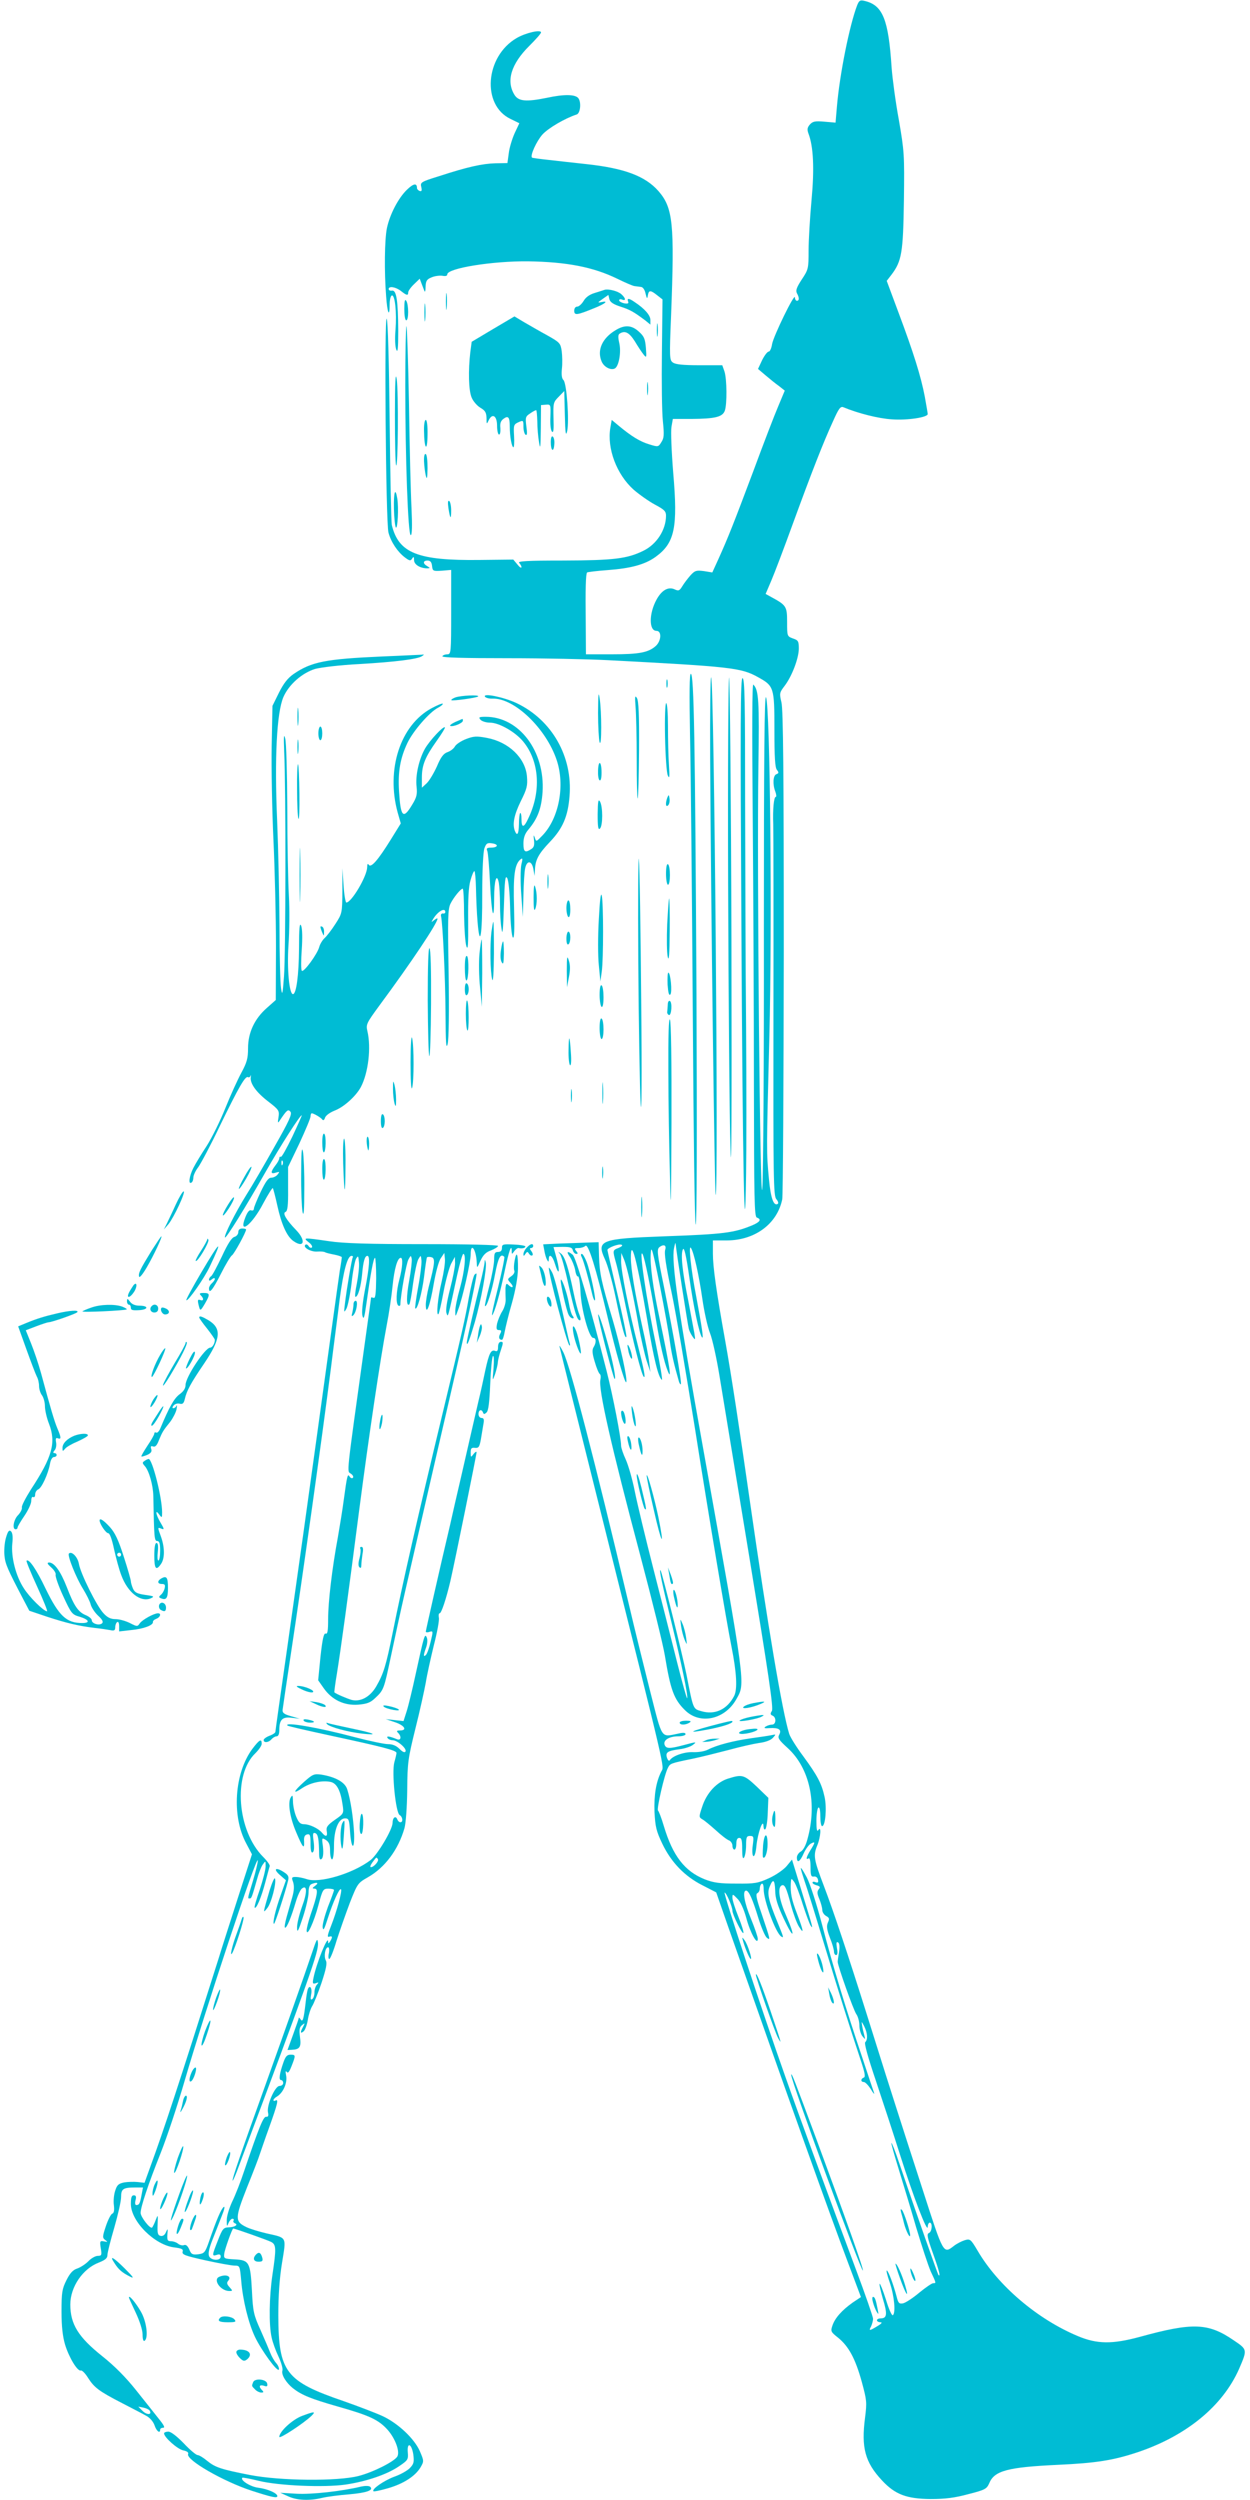 <?xml version="1.0" standalone="no"?>
<!DOCTYPE svg PUBLIC "-//W3C//DTD SVG 20010904//EN"
 "http://www.w3.org/TR/2001/REC-SVG-20010904/DTD/svg10.dtd">
<svg version="1.0" xmlns="http://www.w3.org/2000/svg"
 width="640pt" height="1280pt" viewBox="0 0 640 1280"
 preserveAspectRatio="xMidYMid meet">
<g transform="translate(0,1280) scale(0.1,-0.1)"
fill="#00bcd4" stroke="none">
<path d="M4389 12774 c-39 -101 -90 -354 -104 -520 l-7 -82 -57 5 c-47 4 -59
2 -74 -14 -14 -16 -15 -26 -8 -46 26 -67 31 -181 16 -342 -8 -88 -15 -203 -15
-257 0 -93 -1 -98 -35 -149 -26 -40 -32 -56 -25 -70 13 -23 13 -39 0 -39 -5 0
-10 8 -10 17 0 28 -110 -198 -117 -239 -3 -21 -11 -38 -17 -38 -7 0 -22 -20
-34 -44 l-21 -45 39 -33 c21 -18 52 -43 69 -55 l29 -23 -33 -79 c-19 -44 -77
-195 -129 -336 -101 -269 -128 -337 -178 -448 l-31 -68 -43 7 c-39 5 -46 3
-69 -22 -14 -16 -33 -41 -42 -56 -14 -23 -19 -25 -40 -15 -32 14 -65 -5 -91
-52 -40 -72 -40 -161 -1 -161 28 0 25 -51 -3 -77 -38 -34 -85 -43 -224 -43
l-134 0 -1 163 c-2 171 0 249 7 256 2 2 49 8 104 12 122 9 193 29 247 68 98
71 114 150 90 429 -9 112 -13 214 -9 237 l7 40 95 0 c122 1 159 10 171 42 12
33 11 163 -2 202 l-11 31 -117 0 c-83 0 -123 4 -136 14 -17 12 -18 25 -9 242
18 470 10 550 -65 636 -68 77 -175 117 -371 138 -58 6 -143 16 -189 21 -46 5
-85 10 -87 12 -11 10 23 84 53 118 30 33 115 83 176 103 18 6 24 60 9 82 -14
21 -71 23 -163 3 -104 -21 -143 -18 -164 14 -45 71 -19 159 76 253 32 32 59
62 59 68 0 16 -79 -2 -125 -29 -161 -94 -180 -343 -31 -414 l45 -22 -24 -51
c-13 -29 -27 -75 -30 -102 l-7 -51 -61 -1 c-68 -2 -142 -18 -289 -66 -94 -29
-97 -32 -91 -56 4 -18 2 -23 -8 -20 -8 3 -14 10 -14 15 0 27 -18 24 -51 -8
-44 -42 -88 -126 -103 -197 -12 -59 -14 -222 -4 -349 6 -87 18 -113 18 -41 0
22 5 43 11 45 16 6 26 -87 19 -176 -4 -45 -2 -86 4 -101 7 -19 10 4 10 95 -1
157 -9 211 -32 207 -9 -2 -17 2 -17 8 0 17 36 11 63 -10 29 -23 37 -25 37 -7
0 7 13 26 30 42 l29 28 9 -24 c5 -13 12 -31 15 -39 3 -8 6 1 6 21 1 31 6 39
31 49 16 7 41 10 55 8 16 -3 25 -1 25 7 0 32 233 69 414 67 197 -3 333 -29
456 -89 41 -20 82 -38 90 -38 8 -1 22 -3 31 -4 10 0 20 -14 24 -33 7 -29 9
-30 12 -10 5 27 13 28 48 0 l27 -21 -3 -271 c-2 -149 0 -308 5 -353 7 -70 6
-86 -8 -107 -15 -25 -17 -25 -62 -11 -47 14 -91 41 -156 95 l-36 30 -7 -40
c-18 -106 32 -239 119 -317 30 -26 80 -61 110 -77 47 -25 56 -34 56 -56 0 -73
-48 -147 -116 -180 -83 -41 -153 -49 -408 -50 -187 0 -237 -3 -228 -12 7 -7
12 -17 12 -22 -1 -6 -10 0 -21 14 l-21 25 -171 -2 c-319 -4 -416 35 -451 179
-3 15 -8 255 -11 533 -3 296 -9 514 -15 523 -13 24 -5 -1043 9 -1095 13 -49
47 -99 84 -127 24 -18 29 -19 37 -6 8 12 10 10 10 -8 0 -23 32 -42 68 -42 16
1 15 1 0 11 -24 13 -23 29 1 29 14 0 21 -8 23 -27 3 -27 5 -28 51 -25 l47 4 0
-216 c0 -207 -1 -216 -19 -216 -11 0 -23 -4 -26 -10 -4 -7 109 -10 332 -10
186 0 417 -5 513 -10 632 -33 684 -39 769 -86 84 -46 86 -52 86 -270 0 -140 3
-195 13 -206 10 -13 10 -17 -3 -22 -17 -6 -20 -52 -5 -90 5 -14 6 -26 2 -26
-10 0 -16 -65 -13 -140 1 -36 2 -478 1 -983 -1 -839 0 -920 15 -937 9 -10 12
-21 7 -24 -21 -13 -36 30 -45 127 -13 142 -13 131 2 722 15 591 4 1697 -17
1745 -8 18 -11 -299 -11 -1190 1 -668 -3 -1264 -8 -1325 -11 -142 -28 1657
-20 2158 5 340 2 394 -26 422 -6 7 -7 -225 -3 -680 3 -379 6 -994 6 -1367 1
-586 2 -677 15 -682 25 -9 17 -22 -22 -39 -94 -39 -144 -46 -453 -57 -325 -12
-347 -20 -303 -117 14 -29 38 -115 54 -191 33 -159 50 -222 56 -206 2 6 -19
107 -47 224 -27 117 -50 216 -50 220 0 11 57 33 72 27 8 -3 2 -9 -14 -16 -32
-12 -32 -12 -14 -77 8 -27 31 -130 51 -229 34 -163 79 -343 91 -354 10 -10 2
34 -30 160 -47 183 -86 380 -86 431 l1 43 13 -31 c16 -36 46 -172 76 -342 12
-67 31 -148 41 -180 l19 -57 -6 50 c-3 28 -19 111 -36 185 -37 170 -58 292
-58 350 0 110 32 -14 85 -325 33 -196 56 -288 74 -300 4 -2 -9 78 -30 178 -52
247 -89 503 -69 466 11 -19 42 -174 69 -339 21 -125 41 -213 60 -260 22 -55
10 24 -42 270 -34 158 -50 276 -45 335 2 42 10 15 46 -165 23 -118 47 -249 52
-290 9 -64 20 -112 46 -203 3 -10 8 -17 10 -14 6 6 -37 251 -86 496 -37 181
-38 195 -22 207 21 15 35 8 28 -14 -6 -19 3 -80 33 -222 22 -105 72 -398 121
-705 67 -427 161 -986 185 -1105 27 -135 31 -219 14 -253 -36 -70 -99 -99
-169 -78 -42 12 -40 8 -75 186 -20 100 -126 528 -133 535 -9 9 8 -71 58 -275
49 -202 85 -374 78 -380 -2 -2 -25 80 -51 183 -26 103 -80 318 -121 477 -41
160 -84 340 -96 400 -12 61 -33 133 -46 162 -13 28 -24 60 -24 71 0 40 -41
252 -74 382 -86 338 -158 584 -174 596 -28 22 -34 16 -13 -13 10 -16 22 -45
26 -66 3 -21 10 -35 14 -32 5 3 11 -32 13 -78 4 -92 44 -237 65 -237 16 0 17
-24 2 -48 -8 -13 -7 -32 6 -74 9 -32 21 -60 26 -63 5 -4 6 -16 3 -29 -11 -47
54 -335 206 -907 59 -223 115 -450 124 -505 29 -176 46 -224 103 -280 76 -76
204 -49 263 56 47 84 51 49 -170 1285 -128 712 -163 953 -149 1024 4 20 7 31
8 25 4 -45 63 -423 68 -439 3 -11 12 -29 20 -40 13 -18 14 -17 8 20 -4 22 -18
96 -31 165 -31 152 -40 242 -27 264 6 11 16 -31 32 -142 21 -151 52 -296 66
-310 8 -8 -1 52 -30 208 -28 144 -41 273 -27 250 15 -24 40 -136 58 -260 9
-63 26 -142 39 -175 13 -33 34 -130 48 -215 14 -85 83 -503 153 -929 99 -603
125 -777 116 -791 -9 -14 -8 -19 3 -24 21 -8 19 -46 -2 -46 -10 0 -25 -5 -33
-10 -11 -8 -6 -10 20 -8 48 3 63 -8 50 -33 -10 -17 -3 -27 43 -69 113 -103
152 -285 101 -467 -8 -31 -22 -57 -34 -63 -11 -6 -20 -20 -20 -30 0 -32 16
-23 35 21 10 22 27 45 37 50 23 12 23 7 -2 -33 -22 -36 -26 -53 -10 -43 6 4
10 -13 10 -45 0 -43 3 -50 17 -48 10 2 19 -5 21 -16 3 -14 0 -17 -12 -13 -9 4
-16 3 -16 -2 0 -5 10 -11 22 -14 17 -5 19 -9 10 -20 -9 -11 -9 -22 3 -50 8
-20 15 -45 15 -56 0 -11 9 -25 20 -31 16 -9 18 -14 9 -33 -8 -18 -6 -36 10
-78 12 -29 21 -62 21 -71 0 -10 5 -18 11 -18 7 0 9 12 4 36 -4 26 -3 34 6 29
7 -5 9 -21 5 -49 -4 -22 -7 -45 -7 -51 1 -22 80 -245 95 -267 9 -12 16 -39 16
-58 0 -20 7 -45 16 -56 15 -18 15 -18 9 6 -4 14 -9 36 -11 50 -4 23 -3 22 11
-5 17 -35 19 -67 5 -81 -6 -6 14 -78 55 -199 35 -105 91 -275 124 -380 67
-211 140 -402 141 -367 0 12 5 22 10 22 16 0 12 -47 -4 -53 -12 -5 -8 -24 20
-102 32 -89 41 -125 29 -113 -4 4 -107 297 -202 576 -19 57 -37 102 -39 100
-2 -2 15 -62 37 -133 22 -72 63 -206 90 -300 28 -93 61 -194 74 -224 29 -62
29 -61 13 -61 -7 0 -39 -22 -72 -49 -32 -27 -69 -51 -82 -54 -21 -4 -25 1 -34
37 -15 57 -40 125 -49 131 -5 2 2 -26 15 -63 23 -68 31 -156 15 -166 -5 -3
-21 33 -35 80 -15 47 -30 84 -32 81 -3 -3 5 -37 16 -76 24 -78 22 -101 -10
-101 -11 0 -20 -4 -20 -10 0 -5 8 -10 18 -10 11 0 6 -7 -16 -20 -41 -25 -45
-25 -32 -1 5 11 10 28 10 39 0 10 -39 122 -86 248 -139 373 -287 775 -364 994
-118 333 -318 940 -310 940 9 0 40 -73 40 -93 0 -19 50 -121 56 -114 3 3 -8
40 -25 82 -17 42 -31 86 -31 98 0 21 1 21 25 -4 16 -15 33 -53 46 -99 20 -76
58 -144 59 -107 0 10 -16 56 -35 103 -34 82 -45 144 -25 144 14 0 33 -43 63
-141 15 -48 34 -93 43 -100 20 -16 19 -13 -29 130 -24 69 -29 95 -19 98 6 3
12 13 12 23 0 10 4 22 10 25 6 4 10 -8 10 -28 0 -57 62 -225 90 -242 14 -9 13
-6 -20 75 -45 110 -54 147 -39 181 17 43 26 35 28 -21 0 -37 12 -76 43 -142
52 -111 63 -101 14 12 -36 81 -46 143 -25 156 16 9 25 -9 49 -101 12 -44 30
-93 41 -110 27 -43 23 -21 -10 66 -28 73 -35 106 -32 159 2 24 2 25 17 5 8
-11 28 -62 44 -115 17 -52 35 -102 41 -110 14 -20 11 -10 -48 182 l-48 157
-27 -33 c-15 -18 -55 -46 -90 -62 -57 -26 -73 -29 -168 -28 -84 0 -116 4 -162
22 -102 41 -163 119 -209 272 -12 41 -26 77 -30 80 -8 6 33 187 51 219 11 22
13 23 125 46 44 9 127 30 185 45 58 16 129 32 157 36 32 4 59 14 70 26 17 19
17 19 -7 14 -14 -3 -61 -10 -105 -16 -91 -13 -176 -35 -220 -58 -18 -9 -49
-14 -77 -13 -44 2 -105 -19 -119 -42 -4 -5 -10 1 -14 13 -9 28 3 36 65 44 25
3 55 13 66 21 24 18 21 18 -46 0 -71 -19 -89 -19 -97 1 -9 24 23 44 69 44 21
0 38 5 38 11 0 8 -12 9 -37 3 -91 -18 -80 -35 -144 216 -31 124 -81 324 -109
445 -176 743 -299 1215 -335 1290 -14 28 -23 41 -20 30 2 -11 103 -416 224
-900 328 -1314 312 -1245 297 -1275 -27 -53 -38 -120 -35 -207 4 -76 9 -98 40
-163 46 -96 115 -167 206 -213 l70 -36 62 -178 c311 -887 515 -1458 614 -1721
l65 -173 -42 -28 c-55 -39 -91 -79 -104 -118 -10 -29 -8 -33 29 -62 54 -44 88
-106 121 -225 26 -96 27 -105 17 -185 -20 -153 0 -228 87 -321 67 -72 126 -94
249 -95 75 0 123 6 193 25 87 22 94 27 107 56 26 64 95 82 350 94 197 9 285
23 411 65 249 84 434 236 518 426 43 100 43 99 -28 147 -130 89 -209 92 -481
17 -141 -38 -218 -37 -316 4 -208 87 -409 258 -514 438 -35 59 -38 61 -66 53
-16 -5 -41 -18 -55 -29 -54 -42 -53 -44 -158 282 -54 166 -115 356 -136 422
-39 122 -57 178 -150 475 -99 315 -173 536 -221 662 -53 139 -56 158 -34 211
17 42 21 102 5 77 -7 -11 -10 3 -10 47 0 34 5 65 10 68 6 4 10 -13 10 -44 0
-28 4 -51 9 -51 17 0 25 93 13 149 -15 69 -36 109 -110 210 -33 44 -65 95 -71
113 -35 110 -111 561 -201 1188 -55 384 -95 646 -126 820 -47 261 -64 384 -64
452 l0 67 73 0 c143 1 256 85 282 210 4 19 7 588 8 1265 0 919 -3 1243 -12
1280 -11 46 -10 50 16 84 38 50 72 140 73 190 0 39 -3 44 -30 53 -30 11 -30
12 -30 84 0 80 -4 86 -79 127 l-31 17 29 68 c16 37 66 169 111 293 96 263 155
414 205 523 29 65 38 78 53 72 74 -31 180 -58 248 -62 79 -6 184 10 184 27 0
4 -7 44 -15 89 -20 105 -58 226 -134 429 l-61 164 24 31 c53 70 60 113 64 379
3 237 2 252 -26 415 -17 92 -33 213 -37 268 -16 245 -45 318 -137 340 -24 6
-29 3 -39 -21z"/>
<path d="M2283 11255 c0 -38 2 -53 4 -32 2 20 2 52 0 70 -2 17 -4 1 -4 -38z"/>
<path d="M3095 11316 c-5 -2 -28 -9 -50 -16 -27 -8 -46 -22 -57 -41 -10 -16
-24 -29 -33 -29 -9 0 -15 -9 -15 -21 0 -25 14 -23 102 13 58 23 77 40 36 31
-20 -4 -18 -2 7 16 l30 21 5 -22 c4 -15 20 -26 57 -38 50 -16 68 -27 126 -70
l27 -22 0 24 c0 24 -30 58 -80 91 -30 21 -41 22 -34 3 4 -10 -2 -12 -20 -9
-14 3 -26 10 -26 15 0 6 7 8 15 4 21 -8 19 7 -3 27 -18 17 -68 29 -87 23z"/>
<path d="M2070 11218 c0 -32 4 -58 10 -58 13 0 13 80 0 100 -7 11 -10 -2 -10
-42z"/>
<path d="M2173 11200 c0 -41 2 -58 4 -37 2 20 2 54 0 75 -2 20 -4 3 -4 -38z"/>
<path d="M2524 11115 l-109 -65 -7 -53 c-11 -94 -9 -196 7 -233 8 -19 28 -42
45 -52 24 -14 30 -24 31 -52 0 -33 1 -34 11 -12 19 39 43 23 43 -28 0 -25 5
-45 10 -45 6 0 8 15 7 33 -3 24 2 37 15 47 25 19 33 10 33 -39 0 -51 10 -106
19 -106 3 0 5 26 3 58 -3 54 -2 59 22 70 25 11 26 11 26 -23 0 -18 5 -37 11
-41 8 -5 9 8 4 43 -6 46 -4 51 19 66 14 10 28 17 31 17 3 0 5 -26 6 -57 0 -32
4 -80 9 -108 6 -40 8 -27 9 70 l1 121 25 2 c25 2 25 1 23 -63 -2 -37 2 -69 8
-75 8 -8 10 10 8 69 -2 78 -1 82 27 110 l28 29 3 -122 c2 -95 5 -113 12 -83
11 51 -2 244 -19 261 -9 8 -11 28 -8 59 3 25 2 65 -1 89 -6 41 -10 45 -74 81
-37 20 -90 51 -118 67 l-50 30 -110 -65z"/>
<path d="M3363 11110 c0 -30 2 -43 4 -27 2 15 2 39 0 55 -2 15 -4 2 -4 -28z"/>
<path d="M2075 10827 c0 -374 14 -767 28 -767 7 0 8 49 4 138 -4 75 -10 316
-13 535 -4 218 -10 397 -13 397 -3 0 -6 -136 -6 -303z"/>
<path d="M3151 11109 c-68 -41 -95 -102 -71 -159 12 -30 49 -48 69 -36 20 13
32 83 22 128 -7 31 -7 45 2 50 27 17 48 6 77 -39 16 -27 36 -57 45 -68 15 -19
16 -17 12 34 -4 46 -9 59 -36 83 -37 34 -73 36 -120 7z"/>
<path d="M2022 10675 c0 -132 2 -248 6 -257 10 -25 13 378 3 442 -6 39 -9 -14
-9 -185z"/>
<path d="M3313 10810 c0 -30 2 -43 4 -27 2 15 2 39 0 55 -2 15 -4 2 -4 -28z"/>
<path d="M2171 10593 c1 -93 17 -111 18 -20 1 45 -3 77 -9 77 -6 0 -10 -25 -9
-57z"/>
<path d="M2820 10536 c0 -45 15 -55 18 -11 2 18 -2 36 -8 40 -6 4 -10 -7 -10
-29z"/>
<path d="M2171 10438 c1 -24 5 -56 9 -73 6 -23 8 -15 9 37 0 37 -3 70 -9 73
-6 4 -10 -10 -9 -37z"/>
<path d="M2017 10194 c1 -48 6 -90 10 -95 9 -9 15 102 7 149 -10 61 -19 32
-17 -54z"/>
<path d="M2296 10198 c9 -57 14 -61 14 -10 0 22 -5 44 -10 47 -7 4 -8 -8 -4
-37z"/>
<path d="M1960 9439 c-293 -13 -365 -27 -457 -90 -30 -21 -51 -48 -75 -96
l-33 -67 -4 -205 c-2 -113 2 -330 9 -481 7 -151 13 -398 13 -548 l-1 -272 -45
-40 c-64 -56 -97 -127 -97 -207 0 -52 -6 -73 -34 -125 -19 -35 -56 -116 -82
-181 -26 -65 -69 -152 -95 -193 -27 -41 -58 -92 -69 -114 -21 -41 -27 -86 -10
-75 6 3 10 15 10 26 0 11 11 35 25 53 13 18 64 113 111 212 97 199 130 257
144 249 4 -3 10 0 13 7 2 7 3 4 1 -7 -5 -32 28 -78 91 -126 53 -41 56 -46 51
-79 -5 -30 -4 -33 7 -16 35 52 42 59 54 44 10 -11 -7 -48 -81 -178 -51 -91
-116 -203 -146 -250 -56 -90 -115 -208 -108 -216 6 -5 102 149 208 336 78 137
176 290 185 290 2 0 -20 -49 -48 -109 -29 -60 -55 -107 -59 -104 -5 2 -8 -1
-8 -7 0 -7 -9 -23 -20 -37 -26 -34 -25 -46 2 -37 20 6 21 5 9 -10 -7 -9 -22
-16 -33 -16 -14 0 -28 -20 -53 -72 -19 -40 -35 -79 -35 -86 0 -8 -6 -12 -14
-9 -9 4 -19 -8 -30 -36 -37 -94 35 -38 92 72 24 45 46 80 49 78 2 -3 13 -44
23 -90 21 -96 49 -158 82 -181 55 -39 66 2 15 55 -52 54 -72 88 -55 94 10 4
14 31 13 118 l0 112 58 121 c31 67 57 129 57 138 0 9 3 16 6 16 10 0 49 -23
55 -33 4 -5 10 -1 13 10 4 12 25 27 50 37 47 18 109 74 134 121 38 73 53 202
33 286 -8 34 -4 41 61 130 165 223 298 423 298 445 0 4 -8 0 -17 -7 -15 -12
-16 -12 -8 1 23 42 65 67 65 40 0 -5 -6 -9 -12 -7 -7 1 -12 -5 -10 -13 9 -40
22 -318 23 -495 1 -155 3 -191 11 -160 6 25 8 163 5 364 -5 281 -4 328 10 355
16 32 52 76 62 76 4 0 7 -60 7 -132 1 -73 6 -146 12 -163 8 -23 10 7 9 130 -1
111 2 175 12 208 7 26 16 47 20 47 3 0 7 -40 8 -88 1 -48 4 -125 8 -171 12
-145 25 -69 24 144 0 118 5 213 11 231 9 26 15 30 40 26 35 -5 30 -22 -7 -22
-20 0 -24 -4 -18 -17 4 -10 10 -84 14 -165 8 -163 21 -209 21 -77 0 91 13 133
24 79 3 -18 6 -67 6 -110 0 -42 3 -99 8 -126 5 -37 8 -9 12 116 4 136 7 161
17 144 7 -13 13 -74 15 -157 2 -78 8 -141 14 -147 7 -7 9 38 6 153 -5 166 3
222 33 247 11 9 12 4 4 -28 -4 -21 -5 -90 0 -153 l8 -114 3 110 c1 61 5 124 9
140 9 42 34 39 42 -5 l6 -35 2 32 c2 51 18 81 77 143 65 68 92 130 100 233 17
203 -90 391 -271 477 -66 31 -174 53 -162 33 4 -6 22 -11 40 -10 111 3 273
-153 327 -314 44 -130 12 -299 -73 -387 -32 -33 -32 -33 -39 -10 -6 16 -7 13
-4 -13 3 -27 0 -38 -15 -47 -31 -20 -39 -14 -39 29 0 29 7 50 25 71 48 57 67
108 73 193 13 209 -120 385 -291 385 -34 0 -38 -2 -27 -15 7 -8 29 -15 49 -15
46 0 129 -47 170 -97 83 -101 93 -256 25 -395 -22 -48 -34 -48 -34 -1 0 20 -3
33 -7 30 -3 -4 -6 -29 -6 -57 -1 -50 -9 -64 -21 -34 -13 35 -4 81 30 151 32
64 36 80 32 128 -8 94 -93 176 -205 197 -53 10 -68 9 -107 -6 -26 -10 -51 -27
-57 -38 -6 -11 -23 -24 -38 -29 -20 -7 -34 -25 -54 -73 -16 -35 -39 -74 -53
-87 l-24 -22 0 52 c0 64 17 105 76 188 25 35 44 66 42 69 -8 8 -77 -66 -102
-109 -31 -55 -50 -138 -43 -196 4 -38 0 -54 -22 -90 -47 -79 -60 -65 -68 69
-6 98 6 168 43 246 29 61 112 157 156 180 17 9 27 18 25 21 -3 3 -29 -8 -57
-23 -161 -87 -234 -314 -174 -534 l16 -56 -52 -84 c-64 -103 -100 -145 -112
-128 -5 9 -8 4 -8 -12 -1 -47 -81 -182 -107 -181 -4 1 -11 40 -14 88 l-6 88 0
-116 c-1 -114 -1 -116 -36 -170 -19 -30 -44 -62 -55 -72 -11 -10 -23 -30 -27
-44 -9 -37 -82 -136 -90 -123 -4 6 -4 54 0 108 4 59 3 107 -3 122 -8 19 -11
-10 -11 -118 -1 -135 -14 -232 -31 -232 -19 0 -31 128 -23 250 5 69 6 184 2
255 -4 72 -8 274 -8 450 -1 176 -5 336 -11 355 -7 26 -8 9 -5 -70 9 -180 8
-1040 -1 -1150 -7 -93 -9 -100 -15 -60 -4 25 -8 169 -8 320 -1 151 -6 393 -12
538 -14 323 -2 553 32 633 28 64 95 123 162 144 30 8 127 20 227 25 186 11
296 25 320 40 13 9 13 10 0 8 -8 0 -98 -5 -200 -9z m-513 -2601 c-3 -8 -6 -5
-6 6 -1 11 2 17 5 13 3 -3 4 -12 1 -19z"/>
<path d="M3533 9033 c4 -175 10 -810 14 -1410 4 -653 10 -1093 15 -1093 6 0 7
464 4 1178 -7 1310 -13 1642 -29 1642 -7 0 -8 -98 -4 -317z"/>
<path d="M3636 8917 c4 -743 23 -2229 28 -2235 16 -16 -7 2632 -23 2650 -4 4
-6 -182 -5 -415z"/>
<path d="M3728 8272 c2 -587 7 -1195 12 -1352 5 -183 7 195 5 1059 -2 739 -8
1348 -12 1352 -4 4 -7 -472 -5 -1059z"/>
<path d="M3412 9300 c0 -19 2 -27 5 -17 2 9 2 25 0 35 -3 9 -5 1 -5 -18z"/>
<path d="M3796 8054 c6 -1223 17 -1753 24 -1264 2 113 2 453 0 755 -3 303 -4
826 -5 1164 0 500 -2 615 -13 619 -11 3 -12 -216 -6 -1274z"/>
<path d="M3062 9150 c0 -69 4 -136 8 -150 11 -33 11 158 0 225 -6 39 -7 22 -8
-75z"/>
<path d="M2331 9229 c-13 -5 -22 -11 -20 -14 6 -5 129 12 137 19 9 10 -91 5
-117 -5z"/>
<path d="M3254 9181 c3 -35 6 -156 6 -269 0 -113 2 -203 5 -200 3 3 6 115 7
250 1 176 -2 250 -11 264 -10 16 -11 8 -7 -45z"/>
<path d="M1523 9130 c0 -41 2 -58 4 -37 2 20 2 54 0 75 -2 20 -4 3 -4 -38z"/>
<path d="M3405 9028 c2 -97 8 -184 14 -198 9 -20 10 -9 6 54 -3 43 -5 132 -5
198 0 65 -4 118 -9 118 -5 0 -8 -74 -6 -172z"/>
<path d="M2330 9103 c-19 -9 -30 -18 -24 -20 16 -5 64 15 64 27 0 5 -1 10 -2
9 -2 0 -19 -8 -38 -16z"/>
<path d="M1630 9045 c0 -19 5 -35 10 -35 6 0 10 16 10 35 0 19 -4 35 -10 35
-5 0 -10 -16 -10 -35z"/>
<path d="M1523 8975 c0 -33 2 -45 4 -27 2 18 2 45 0 60 -2 15 -4 0 -4 -33z"/>
<path d="M3062 8855 c-1 -24 2 -47 8 -50 6 -4 10 11 10 39 0 58 -16 69 -18 11z"/>
<path d="M1521 8759 c0 -74 3 -142 7 -151 4 -10 6 48 5 128 -1 80 -4 148 -7
151 -3 4 -6 -54 -5 -128z"/>
<path d="M3417 8717 c-11 -29 -9 -53 4 -40 6 6 9 21 7 34 -3 21 -4 22 -11 6z"/>
<path d="M3060 8631 c0 -67 3 -82 12 -73 15 15 15 112 0 138 -9 15 -11 1 -12
-65z"/>
<path d="M1534 8320 c0 -124 2 -174 3 -112 2 61 2 163 0 225 -1 61 -3 11 -3
-113z"/>
<path d="M3268 7875 c2 -324 8 -651 12 -725 5 -82 7 122 3 525 -3 363 -8 689
-12 725 -3 36 -5 -200 -3 -525z"/>
<path d="M3410 8326 c0 -31 5 -56 10 -56 6 0 10 22 10 49 0 28 -4 53 -10 56
-6 4 -10 -15 -10 -49z"/>
<path d="M2803 8285 c0 -33 2 -45 4 -27 2 18 2 45 0 60 -2 15 -4 0 -4 -33z"/>
<path d="M2732 8205 c0 -53 2 -73 8 -60 11 25 11 82 0 115 -5 17 -8 0 -8 -55z"/>
<path d="M3066 8093 c-5 -83 -5 -189 0 -235 l8 -83 7 50 c9 64 9 350 0 390 -5
19 -10 -26 -15 -122z"/>
<path d="M3416 8068 c-3 -73 -2 -149 3 -168 6 -25 9 12 10 133 1 92 -1 167 -3
167 -2 0 -6 -60 -10 -132z"/>
<path d="M2900 8151 c0 -22 5 -43 10 -46 6 -4 10 12 10 39 0 25 -4 46 -10 46
-5 0 -10 -18 -10 -39z"/>
<path d="M2516 8028 c-8 -69 -6 -205 4 -243 5 -18 8 36 9 133 0 89 -1 162 -3
162 -2 0 -6 -24 -10 -52z"/>
<path d="M1641 8053 c0 -4 4 -17 9 -28 8 -19 9 -19 9 2 1 12 -3 25 -9 28 -5 3
-10 3 -9 -2z"/>
<path d="M2900 7994 c0 -21 4 -33 10 -29 6 3 10 19 10 36 0 16 -4 29 -10 29
-5 0 -10 -16 -10 -36z"/>
<path d="M2455 7917 c-4 -41 -3 -118 3 -173 l9 -99 2 173 c0 94 -1 172 -3 172
-2 0 -7 -33 -11 -73z"/>
<path d="M2565 7936 c-4 -26 -3 -52 4 -63 8 -14 10 -5 11 45 0 34 -2 62 -4 62
-3 0 -8 -20 -11 -44z"/>
<path d="M2190 7678 c1 -151 4 -279 8 -285 4 -6 8 114 9 268 1 173 -2 281 -8
284 -6 4 -9 -91 -9 -267z"/>
<path d="M2380 7846 c0 -36 3 -66 8 -66 12 0 14 117 3 125 -7 4 -11 -16 -11
-59z"/>
<path d="M2902 7830 l1 -85 10 53 c7 36 7 62 -1 85 -8 27 -10 20 -10 -53z"/>
<path d="M3418 7759 c3 -41 7 -58 14 -51 11 11 1 112 -10 112 -4 0 -5 -27 -4
-61z"/>
<path d="M2380 7735 c0 -22 4 -34 10 -30 6 3 10 17 10 30 0 13 -4 27 -10 30
-6 4 -10 -8 -10 -30z"/>
<path d="M3070 7706 c0 -30 5 -58 10 -61 6 -4 10 15 10 49 0 30 -4 58 -10 61
-6 4 -10 -15 -10 -49z"/>
<path d="M2385 7610 c0 -44 4 -82 8 -86 9 -10 9 138 -1 153 -4 6 -7 -24 -7
-67z"/>
<path d="M3419 7656 c-1 -14 -2 -31 -3 -38 -1 -6 4 -13 9 -15 13 -4 18 64 5
72 -6 3 -11 -5 -11 -19z"/>
<path d="M3070 7536 c0 -31 5 -56 10 -56 6 0 10 22 10 49 0 28 -4 53 -10 56
-6 4 -10 -15 -10 -49z"/>
<path d="M3422 7315 c0 -154 4 -392 8 -530 5 -216 6 -181 8 265 1 319 -2 521
-8 530 -6 10 -9 -81 -8 -265z"/>
<path d="M2102 7360 c0 -91 3 -145 8 -130 10 32 10 215 0 255 -4 18 -8 -34 -8
-125z"/>
<path d="M2911 7423 c-1 -39 3 -74 8 -77 5 -3 7 24 4 62 -6 94 -11 100 -12 15z"/>
<path d="M3084 7205 c0 -49 1 -71 3 -48 2 23 2 64 0 90 -2 26 -3 8 -3 -42z"/>
<path d="M2012 7225 c0 -27 4 -61 8 -75 6 -20 8 -17 8 20 0 25 -4 59 -8 75 -7
26 -8 23 -8 -20z"/>
<path d="M2923 7190 c0 -30 2 -43 4 -27 2 15 2 39 0 55 -2 15 -4 2 -4 -28z"/>
<path d="M1950 7060 c0 -25 4 -39 10 -35 6 3 10 19 10 35 0 16 -4 32 -10 35
-6 4 -10 -10 -10 -35z"/>
<path d="M1650 6951 c0 -28 3 -51 8 -51 11 0 13 88 2 95 -6 4 -10 -13 -10 -44z"/>
<path d="M1878 6945 c2 -19 6 -35 8 -35 2 0 4 16 4 35 0 19 -4 35 -8 35 -4 0
-6 -16 -4 -35z"/>
<path d="M1757 6843 c6 -173 11 -177 12 -10 1 75 -3 137 -7 137 -5 0 -7 -57
-5 -127z"/>
<path d="M1542 6790 c-1 -85 3 -173 7 -195 6 -28 9 6 9 115 1 85 -3 173 -7
195 -6 28 -9 -6 -9 -115z"/>
<path d="M1650 6816 c0 -31 3 -56 8 -56 11 0 13 98 2 105 -6 4 -10 -15 -10
-49z"/>
<path d="M3083 6795 c0 -27 2 -38 4 -22 2 15 2 37 0 50 -2 12 -4 0 -4 -28z"/>
<path d="M1251 6774 c-18 -31 -30 -58 -28 -61 3 -2 19 21 37 52 18 31 30 58
27 61 -2 3 -19 -20 -36 -52z"/>
<path d="M900 6633 c-17 -38 -38 -81 -46 -98 l-15 -30 24 28 c27 33 90 167 77
167 -5 0 -23 -30 -40 -67z"/>
<path d="M3283 6620 c0 -47 2 -66 4 -42 2 23 2 61 0 85 -2 23 -4 4 -4 -43z"/>
<path d="M1168 6633 c-38 -61 -35 -79 3 -21 17 26 29 51 27 57 -1 5 -15 -11
-30 -36z"/>
<path d="M1220 6491 c0 -10 -9 -21 -20 -24 -14 -4 -34 -35 -64 -100 -25 -52
-49 -98 -55 -101 -6 -4 -11 -12 -11 -18 0 -7 6 -6 15 2 8 7 15 8 15 2 0 -5 -7
-15 -15 -22 -8 -7 -15 -19 -15 -26 0 -32 19 -9 61 74 24 48 50 91 57 95 11 7
72 118 72 132 0 3 -9 5 -20 5 -13 0 -20 -7 -20 -19z"/>
<path d="M777 6398 c-60 -98 -69 -116 -65 -134 2 -9 19 12 40 48 36 62 81 158
74 158 -2 0 -24 -33 -49 -72z"/>
<path d="M1061 6454 c-1 -6 -15 -32 -32 -58 -17 -26 -29 -49 -27 -52 9 -8 70
95 65 108 -3 7 -6 8 -6 2z"/>
<path d="M1580 6440 c14 -10 21 -22 17 -27 -5 -4 -12 -1 -17 7 -5 8 -13 11
-17 6 -13 -13 30 -37 62 -34 17 1 35 0 40 -4 6 -3 27 -8 48 -12 20 -4 37 -10
37 -13 0 -4 -4 -34 -10 -67 -5 -34 -23 -162 -40 -286 -17 -124 -35 -254 -40
-290 -5 -36 -23 -166 -40 -290 -44 -318 -82 -592 -150 -1071 -33 -229 -60
-421 -60 -426 0 -5 -13 -14 -30 -20 -16 -6 -30 -16 -30 -22 0 -16 26 -13 40 4
7 8 19 15 26 15 9 0 14 11 14 31 0 54 15 70 63 64 l42 -5 -45 13 c-35 10 -45
17 -43 33 1 10 20 138 42 284 63 416 157 1087 206 1470 13 107 34 263 44 347
20 150 40 223 61 223 6 0 9 -4 6 -8 -5 -9 -31 -160 -40 -237 -6 -47 -5 -48 8
-25 7 14 19 72 26 130 6 57 17 114 23 125 11 18 12 16 15 -20 2 -22 -4 -70
-11 -107 -8 -38 -11 -68 -7 -68 13 0 28 52 34 116 6 67 14 94 27 94 14 0 11
-55 -12 -172 -13 -68 -18 -120 -13 -136 6 -21 10 -8 20 63 21 151 36 235 44
235 3 0 6 -47 6 -105 -1 -80 -4 -104 -13 -100 -7 2 -13 3 -13 2 0 -1 -15 -112
-34 -247 -95 -683 -90 -640 -70 -655 11 -7 15 -17 11 -21 -4 -5 -12 -2 -17 6
-10 17 -13 6 -30 -120 -6 -47 -20 -132 -30 -190 -30 -161 -50 -333 -50 -420 0
-61 -3 -78 -13 -74 -9 3 -16 -26 -26 -117 l-12 -122 28 -40 c42 -60 104 -90
176 -85 46 4 63 10 88 34 44 41 45 46 80 211 17 81 50 234 74 338 80 347 144
628 184 800 118 507 181 795 181 823 0 3 -5 1 -10 -4 -6 -6 -19 -60 -30 -120
-17 -99 -34 -174 -130 -574 -133 -553 -209 -887 -259 -1137 -35 -173 -47 -212
-85 -278 -31 -53 -79 -79 -124 -69 -22 6 -79 30 -90 39 -1 1 4 44 13 96 20
125 55 380 115 844 49 375 106 760 140 940 12 61 25 151 30 201 9 89 25 144
42 144 12 0 9 -49 -7 -110 -17 -64 -19 -126 -5 -135 6 -3 10 0 10 7 1 46 30
209 41 229 12 22 13 23 17 4 2 -11 -4 -61 -13 -112 -15 -81 -15 -136 1 -121 3
3 12 51 19 107 8 56 20 112 27 124 13 22 13 22 16 -8 1 -16 -6 -77 -17 -135
-11 -58 -17 -107 -15 -109 10 -11 34 76 45 160 6 52 13 97 15 101 2 3 12 4 23
1 20 -5 18 -30 -14 -152 -8 -32 -15 -74 -15 -92 1 -61 22 -4 41 109 10 57 25
115 36 130 l18 27 3 -31 c2 -18 -6 -70 -17 -117 -19 -77 -29 -178 -16 -165 3
3 15 54 26 114 11 59 29 124 39 144 l19 35 1 -33 c0 -18 -12 -78 -26 -133 -16
-62 -23 -108 -18 -122 8 -24 6 -32 55 196 13 59 27 107 31 107 16 0 7 -88 -17
-175 -14 -49 -25 -103 -24 -120 0 -29 1 -29 15 10 22 57 64 244 64 283 0 65
28 25 31 -43 1 -30 1 -30 19 10 14 30 28 44 54 53 20 8 36 18 36 23 0 5 -152
9 -382 9 -281 0 -410 4 -483 15 -131 19 -135 19 -105 -5z"/>
<path d="M2863 6433 l-82 -4 6 -32 c3 -18 9 -39 14 -47 7 -13 8 -12 9 3 0 31
19 18 31 -23 20 -65 28 -46 10 23 l-17 62 47 1 c38 0 49 -3 52 -18 3 -10 11
-18 17 -18 10 0 10 3 0 15 -10 13 -9 15 12 15 13 0 29 5 35 11 15 15 54 -114
113 -361 42 -180 89 -344 96 -337 9 9 -29 184 -70 323 -57 191 -66 233 -69
321 l-2 73 -60 -2 c-33 -1 -97 -4 -142 -5z"/>
<path d="M2570 6411 c0 -14 -6 -21 -20 -21 -17 0 -20 -7 -20 -39 0 -21 -11
-83 -25 -136 -14 -54 -24 -100 -22 -102 9 -8 36 77 52 165 16 84 28 106 47 87
3 -3 -12 -74 -32 -157 -21 -83 -35 -146 -30 -142 12 13 39 106 64 226 21 102
36 144 36 103 0 -18 1 -18 13 -1 7 9 17 17 22 16 18 -4 35 0 35 8 0 4 -27 9
-60 10 -55 3 -60 1 -60 -17z"/>
<path d="M2697 6412 c-10 -10 -17 -25 -17 -33 0 -12 2 -11 10 1 9 13 11 13 19
0 6 -8 13 -11 17 -7 4 3 1 13 -6 22 -8 10 -9 15 -1 15 6 0 11 5 11 10 0 16
-15 12 -33 -8z"/>
<path d="M1030 6284 c-44 -75 -79 -139 -76 -141 8 -8 93 114 120 172 70 147
55 137 -44 -31z"/>
<path d="M2867 6380 c7 -9 26 -77 42 -151 34 -151 46 -189 60 -189 6 0 4 14
-4 33 -7 17 -20 68 -29 112 -25 122 -44 181 -63 196 -16 12 -17 12 -6 -1z"/>
<path d="M2635 6346 c-4 -20 -5 -43 -2 -51 4 -8 -3 -21 -15 -29 -21 -15 -21
-16 -3 -36 19 -21 8 -29 -13 -8 -9 9 -12 5 -14 -17 0 -17 0 -42 1 -58 1 -15
-6 -42 -17 -60 -11 -17 -23 -47 -27 -64 -5 -27 -3 -33 10 -33 12 0 14 -4 6
-19 -10 -18 -6 -31 9 -31 4 0 10 18 14 41 4 22 20 89 37 147 19 68 30 132 31
175 1 77 -7 97 -17 43z"/>
<path d="M2979 6362 c9 -17 36 -114 55 -196 4 -15 9 -26 12 -24 6 7 -23 145
-42 196 -9 23 -20 42 -25 42 -6 0 -6 -7 0 -18z"/>
<path d="M2481 6335 c-1 -11 -10 -56 -21 -100 -29 -117 -70 -296 -70 -308 0
-25 13 8 41 103 33 116 63 280 56 307 -4 16 -5 16 -6 -2z"/>
<path d="M2763 6305 c3 -11 8 -35 12 -52 10 -49 24 -49 18 -1 -3 24 -12 50
-20 58 -13 13 -15 13 -10 -5z"/>
<path d="M2810 6309 c-2 -31 92 -384 105 -397 4 -4 5 3 1 14 -4 12 -21 91 -40
175 -18 85 -40 168 -49 184 -9 17 -16 27 -17 24z"/>
<path d="M2871 6245 c-2 -19 30 -158 40 -176 5 -11 15 -19 21 -19 7 0 7 4 0
13 -6 6 -15 37 -20 68 -10 54 -39 135 -41 114z"/>
<path d="M683 6219 c-5 -8 -16 -24 -22 -36 -16 -32 4 -30 25 2 18 27 16 57 -3
34z"/>
<path d="M1028 6168 c17 -17 15 -31 -3 -24 -12 4 -14 0 -9 -22 9 -37 9 -37 33
3 27 47 27 55 -6 55 -21 0 -24 -3 -15 -12z"/>
<path d="M2800 6151 c0 -16 12 -41 20 -41 4 0 5 11 2 25 -4 23 -22 36 -22 16z"/>
<path d="M650 6138 c0 -10 5 -18 10 -18 6 0 10 -7 10 -16 0 -12 9 -14 43 -12
48 3 49 23 0 23 -20 0 -38 7 -47 20 -14 18 -15 18 -16 3z"/>
<path d="M1810 6123 c0 -10 -3 -29 -6 -43 -5 -18 -4 -22 4 -15 17 15 27 75 13
75 -6 0 -11 -8 -11 -17z"/>
<path d="M467 6105 c-21 -7 -41 -16 -45 -19 -6 -7 220 4 227 10 2 2 -8 8 -23
14 -38 14 -113 12 -159 -5z"/>
<path d="M777 6113 c-14 -13 -6 -33 13 -33 13 0 20 7 20 20 0 19 -20 27 -33
13z"/>
<path d="M827 6104 c-9 -10 4 -34 18 -34 23 0 27 18 7 29 -11 6 -22 8 -25 5z"/>
<path d="M290 6075 c-64 -15 -100 -26 -156 -49 l-41 -17 42 -117 c23 -64 47
-127 53 -139 7 -12 12 -34 12 -50 0 -15 7 -37 15 -47 8 -11 15 -36 15 -55 0
-20 9 -61 21 -91 37 -96 17 -169 -92 -335 -27 -43 -49 -84 -47 -93 2 -9 -7
-26 -19 -39 -23 -22 -32 -73 -13 -73 6 0 10 4 10 9 0 5 16 32 35 60 19 28 35
62 35 76 0 15 4 24 10 20 6 -3 10 3 10 13 0 11 7 22 15 26 18 6 51 78 61 131
3 20 12 35 20 35 8 0 14 5 14 10 0 6 -5 10 -11 10 -8 0 -8 5 1 15 7 8 10 26 7
41 -3 18 -1 24 9 20 18 -7 18 3 -2 50 -16 38 -35 103 -84 284 -13 47 -36 115
-51 152 l-27 67 55 21 c29 11 57 20 62 20 16 0 136 42 146 51 13 13 -38 10
-105 -6z"/>
<path d="M3066 6045 c16 -76 74 -298 80 -304 11 -11 -6 82 -38 194 -29 106
-55 175 -42 110z"/>
<path d="M1020 6054 c0 -3 18 -29 40 -56 22 -28 40 -54 40 -58 0 -19 -13 -40
-24 -40 -26 0 -126 -151 -126 -191 0 -17 -10 -33 -31 -48 -28 -21 -53 -66 -98
-174 -6 -15 -16 -25 -21 -22 -6 3 -10 1 -10 -5 0 -6 -16 -34 -35 -62 -19 -29
-33 -53 -31 -55 2 -2 15 2 30 8 19 9 25 17 20 31 -4 13 -1 16 10 12 11 -4 20
6 30 33 18 43 21 48 58 94 14 19 29 48 32 64 3 17 3 24 0 18 -3 -7 -10 -13
-16 -13 -7 0 -6 5 1 14 7 8 20 12 31 9 15 -4 21 2 26 23 10 44 30 81 100 184
85 126 90 178 22 220 -34 20 -48 25 -48 14z"/>
<path d="M2457 6010 c-3 -8 -8 -31 -10 -50 l-6 -35 15 34 c8 18 13 41 11 50
-3 14 -5 14 -10 1z"/>
<path d="M2936 5973 c7 -40 30 -103 37 -103 6 0 -10 80 -22 113 -15 39 -23 33
-15 -10z"/>
<path d="M950 5923 c0 -5 -24 -50 -54 -99 -29 -49 -57 -100 -61 -114 -4 -14
12 7 35 45 59 98 92 166 86 173 -3 3 -6 1 -6 -5z"/>
<path d="M2550 5904 c0 -19 -4 -25 -14 -21 -22 9 -32 -11 -51 -98 -9 -44 -25
-117 -36 -162 -21 -92 -42 -181 -89 -388 -18 -77 -43 -185 -55 -240 -53 -224
-125 -543 -125 -549 0 -4 9 -5 19 -1 19 6 19 3 6 -50 -7 -31 -18 -62 -24 -68
-14 -14 -14 -2 1 39 6 17 8 40 3 50 -10 24 -14 9 -56 -184 -17 -79 -38 -166
-47 -194 l-16 -50 -45 5 -46 5 48 -16 c48 -16 64 -42 25 -42 -17 0 -19 -3 -10
-12 19 -19 15 -41 -5 -33 -39 16 -56 18 -49 7 4 -7 16 -12 26 -12 25 0 75 -44
66 -58 -4 -7 -15 -2 -31 14 -16 16 -35 24 -58 24 -19 0 -95 16 -168 35 -187
50 -368 81 -347 60 2 -3 99 -25 214 -50 274 -59 344 -77 344 -90 0 -5 -5 -27
-11 -48 -14 -52 7 -258 27 -270 16 -9 19 -37 4 -37 -6 0 -13 7 -16 15 -8 21
-24 9 -24 -18 0 -34 -77 -163 -113 -191 -91 -69 -262 -120 -327 -97 -18 6 -43
11 -56 11 -21 0 -22 -3 -13 -27 6 -20 5 -43 -5 -78 -8 -27 -21 -74 -29 -102
-8 -29 -12 -53 -7 -53 9 0 31 53 54 131 9 31 23 62 31 69 28 23 29 -18 1 -93
-14 -40 -26 -88 -25 -107 0 -29 6 -19 30 54 16 49 29 106 29 127 0 24 5 39 16
43 28 11 38 6 18 -9 -16 -12 -17 -14 -3 -15 20 0 14 -33 -21 -134 -11 -33 -20
-69 -20 -80 1 -36 37 41 61 132 21 78 23 82 51 82 15 0 28 -3 28 -7 0 -5 -14
-43 -31 -86 -16 -44 -29 -91 -27 -105 3 -21 9 -9 27 48 26 81 59 155 67 147 7
-7 -21 -111 -50 -185 -19 -48 -22 -62 -11 -58 17 6 19 -2 5 -24 -9 -13 -10
-13 -10 0 -1 34 -60 -112 -75 -187 -6 -29 -4 -32 12 -27 15 6 16 4 6 -7 -7 -7
-13 -25 -13 -40 0 -15 -5 -31 -12 -35 -8 -5 -9 2 -5 24 7 32 -7 53 -17 27 -3
-8 -8 -38 -11 -67 -10 -87 -15 -104 -26 -87 -5 7 -9 11 -9 8 0 -3 -13 -41 -29
-85 l-29 -80 22 1 c41 2 49 14 42 65 -5 37 -3 50 10 61 16 13 16 12 6 -8 -16
-29 -15 -38 3 -23 7 6 17 33 21 58 4 26 14 57 22 70 8 12 30 66 48 119 24 73
30 102 22 116 -11 21 -3 67 12 67 5 0 7 -13 4 -30 -4 -16 -3 -30 2 -30 5 0 22
42 37 93 16 50 47 138 68 194 39 99 41 102 92 131 88 50 156 141 188 252 7 26
13 107 14 195 1 140 4 161 42 315 23 91 46 197 53 235 6 39 25 124 41 190 17
66 29 130 26 142 -2 13 -1 23 4 23 9 0 33 72 55 165 24 105 134 647 134 659 0
6 -7 2 -15 -8 -14 -19 -15 -19 -15 7 0 22 4 26 22 24 19 -2 23 5 30 43 4 25
10 60 13 78 5 25 2 32 -10 32 -8 0 -15 9 -15 20 0 22 16 27 23 8 4 -10 7 -10
18 0 10 9 15 52 19 147 3 73 9 137 14 142 5 4 6 -22 3 -62 -6 -69 -6 -69 8
-30 7 22 14 50 14 61 1 12 8 40 16 63 12 36 12 41 0 41 -9 0 -15 -10 -15 -26z
m-615 -2623 c6 -10 -21 -41 -36 -41 -6 0 -2 11 8 25 21 28 20 28 28 16z"/>
<path d="M3216 5890 c3 -19 10 -39 16 -45 11 -12 0 42 -14 65 -6 10 -7 3 -2
-20z"/>
<path d="M820 5863 c-27 -45 -52 -113 -42 -113 8 1 74 141 68 147 -2 2 -14
-13 -26 -34z"/>
<path d="M972 5845 c-13 -26 -21 -49 -20 -51 8 -7 49 66 46 82 -2 10 -11 -1
-26 -31z"/>
<path d="M786 5636 c-9 -14 -16 -31 -16 -38 0 -7 9 2 21 21 23 39 20 54 -5 17z"/>
<path d="M3236 5565 c3 -27 10 -57 15 -65 11 -19 0 66 -13 95 -5 13 -6 2 -2
-30z"/>
<path d="M816 5575 c-9 -14 -23 -36 -32 -50 -9 -14 -12 -25 -7 -25 6 0 22 23
37 50 29 52 30 68 2 25z"/>
<path d="M3180 5568 c0 -23 12 -58 19 -58 10 0 1 59 -10 66 -5 3 -9 -1 -9 -8z"/>
<path d="M1946 5524 c-4 -20 -5 -38 -2 -41 2 -3 8 11 12 31 3 21 4 39 1 42 -2
3 -8 -11 -11 -32z"/>
<path d="M380 5449 c-36 -15 -60 -39 -60 -62 0 -19 1 -19 13 -5 6 9 36 26 65
38 28 13 52 26 52 31 0 12 -38 10 -70 -2z"/>
<path d="M3215 5419 c10 -47 22 -57 17 -14 -2 19 -9 38 -14 41 -7 4 -8 -6 -3
-27z"/>
<path d="M3272 5398 c11 -50 18 -61 18 -27 0 33 -11 69 -20 69 -4 0 -4 -19 2
-42z"/>
<path d="M740 5320 c-12 -8 -12 -11 2 -27 21 -24 42 -97 43 -153 4 -213 5
-230 20 -230 11 0 15 -12 15 -50 0 -27 -4 -50 -9 -50 -5 0 -6 20 -3 45 3 30 1
45 -7 45 -7 0 -11 -23 -11 -65 0 -68 9 -79 34 -43 20 28 20 83 1 138 -19 52
-19 51 2 43 15 -6 14 -1 -5 31 -25 42 -29 72 -7 42 14 -19 15 -18 15 11 0 75
-50 273 -69 273 -3 0 -13 -4 -21 -10z"/>
<path d="M3260 5246 c0 -25 33 -163 41 -171 11 -11 9 1 -17 109 -13 53 -24 82
-24 62z"/>
<path d="M3311 5245 c-1 -5 15 -84 36 -174 40 -178 58 -207 24 -39 -21 100
-58 233 -60 213z"/>
<path d="M510 5015 c0 -17 32 -65 44 -65 8 0 19 -30 30 -82 10 -45 26 -105 37
-133 33 -90 100 -141 152 -118 19 9 15 11 -29 17 -41 6 -54 12 -63 32 -6 14
-11 31 -11 38 0 7 -16 63 -36 125 -27 85 -45 123 -71 152 -32 35 -53 49 -53
34z m110 -175 c0 -5 -4 -10 -10 -10 -5 0 -10 5 -10 10 0 6 5 10 10 10 6 0 10
-4 10 -10z"/>
<path d="M30 4925 c-7 -25 -10 -66 -7 -91 4 -42 16 -69 95 -220 l32 -61 92
-31 c98 -32 160 -47 243 -57 28 -3 62 -8 78 -11 22 -5 27 -2 27 15 0 11 5 23
10 26 6 4 10 -5 10 -21 l0 -27 61 7 c65 6 114 25 112 41 -1 6 7 13 18 17 20 8
26 28 8 28 -21 0 -80 -33 -93 -51 -12 -18 -14 -18 -51 1 -22 11 -54 20 -73 20
-25 0 -42 8 -62 30 -35 37 -117 202 -126 253 -6 35 -37 67 -51 53 -10 -9 38
-127 72 -181 17 -28 35 -63 39 -79 4 -16 21 -42 38 -58 22 -20 28 -32 21 -39
-14 -14 -53 -2 -53 15 0 8 -14 19 -30 26 -40 16 -61 48 -98 144 -32 82 -64
126 -91 126 -12 -1 -8 -8 11 -25 15 -13 25 -30 23 -37 -3 -8 14 -57 38 -109
42 -91 46 -96 86 -107 48 -15 54 -32 12 -32 -81 0 -119 36 -187 175 -47 99
-86 156 -98 144 -3 -2 22 -62 54 -132 32 -70 55 -127 51 -127 -17 0 -91 73
-119 118 -41 62 -66 161 -59 229 4 36 1 55 -7 63 -10 8 -16 0 -26 -35z"/>
<path d="M1845 4870 c3 -5 1 -27 -4 -47 -7 -24 -7 -41 -1 -47 7 -7 10 -3 10
10 0 10 3 36 6 57 5 25 3 37 -5 37 -7 0 -9 -4 -6 -10z"/>
<path d="M3427 4735 c6 -42 10 -51 18 -43 3 2 -2 22 -10 44 l-15 39 7 -40z"/>
<path d="M827 4719 c-23 -13 -22 -29 2 -29 15 0 18 -5 14 -22 -3 -13 -12 -28
-20 -34 -11 -10 -11 -13 3 -18 26 -10 34 2 34 54 0 54 -7 63 -33 49z"/>
<path d="M3452 4618 c10 -45 18 -61 18 -36 0 30 -13 78 -20 78 -4 0 -4 -19 2
-42z"/>
<path d="M815 4583 c-3 -9 0 -20 7 -25 20 -12 28 -9 28 11 0 24 -26 35 -35 14z"/>
<path d="M3487 4475 c3 -22 11 -53 18 -70 13 -30 13 -30 8 10 -3 22 -11 54
-18 70 -13 30 -13 30 -8 -10z"/>
<path d="M1548 4149 c23 -11 48 -17 54 -13 13 8 -44 33 -77 32 -12 0 -4 -7 23
-19z"/>
<path d="M1615 4076 c35 -18 64 -21 49 -6 -5 5 -25 12 -44 15 l-35 5 30 -14z"/>
<path d="M3857 4080 c-21 -4 -43 -12 -50 -19 -14 -14 42 -5 88 15 33 14 20 15
-38 4z"/>
<path d="M1965 4062 c6 -6 28 -13 50 -17 49 -8 28 9 -25 20 -24 5 -32 4 -25
-3z"/>
<path d="M3841 4009 c-25 -5 -49 -13 -54 -18 -10 -10 91 7 113 20 13 7 13 8 0
8 -8 -1 -35 -5 -59 -10z"/>
<path d="M1555 3990 c3 -5 18 -10 32 -10 32 0 25 9 -12 16 -17 3 -24 1 -20 -6z"/>
<path d="M3480 3980 c0 -13 30 -13 50 0 11 7 7 10 -17 10 -18 0 -33 -4 -33
-10z"/>
<path d="M3680 3974 c-148 -38 -176 -52 -55 -29 73 14 125 31 125 40 0 6 -1 6
-70 -11z"/>
<path d="M1675 3972 c15 -15 106 -40 178 -48 89 -10 68 1 -52 26 -57 12 -111
24 -120 27 -11 4 -13 3 -6 -5z"/>
<path d="M3815 3943 c-44 -11 -40 -26 5 -19 50 8 80 27 40 25 -14 -1 -34 -3
-45 -6z"/>
<path d="M3615 3890 l-20 -9 20 1 c11 0 31 4 45 8 l25 8 -25 0 c-14 0 -34 -3
-45 -8z"/>
<path d="M1293 3847 c-93 -124 -108 -346 -32 -486 l29 -55 -71 -220 c-39 -122
-84 -261 -99 -311 -211 -667 -280 -876 -349 -1065 l-31 -86 -35 4 c-19 2 -51
1 -69 -2 -29 -6 -37 -13 -46 -42 -7 -20 -10 -54 -7 -74 3 -26 1 -40 -8 -44 -7
-2 -22 -31 -33 -64 -18 -54 -18 -60 -3 -71 14 -10 13 -11 -6 -7 -21 4 -23 2
-17 -35 6 -35 4 -39 -15 -39 -12 0 -34 -12 -49 -28 -15 -15 -40 -31 -57 -37
-22 -7 -37 -24 -55 -60 -22 -44 -25 -62 -25 -160 0 -77 6 -128 18 -169 20 -66
64 -139 81 -133 6 2 23 -15 37 -38 32 -50 56 -68 174 -129 50 -26 105 -54 122
-64 20 -10 37 -30 44 -49 10 -31 29 -45 29 -23 0 6 7 10 16 10 10 0 3 14 -24
47 -21 27 -73 92 -116 146 -51 64 -109 123 -172 173 -123 98 -164 164 -164
265 0 90 64 184 147 215 32 13 43 22 43 38 0 12 16 75 35 140 19 66 35 136 35
157 0 42 10 49 72 49 l40 0 -7 -37 c-8 -44 -12 -53 -27 -53 -6 0 -8 10 -4 25
5 18 2 25 -9 25 -11 0 -15 -11 -15 -44 0 -90 123 -212 224 -223 38 -5 45 -9
41 -22 -4 -15 14 -21 117 -44 68 -15 135 -27 150 -27 26 0 26 -2 33 -77 8
-100 37 -217 70 -287 33 -70 117 -185 123 -168 2 7 -4 22 -14 33 -10 11 -23
34 -30 52 -7 18 -29 70 -50 117 -35 77 -39 95 -44 200 -8 148 -14 158 -88 162
-54 3 -57 4 -54 28 2 22 41 130 46 130 9 0 178 -60 195 -69 25 -14 26 -33 6
-167 -17 -114 -19 -259 -4 -323 5 -24 21 -68 35 -97 14 -30 23 -62 20 -71 -7
-21 19 -63 54 -91 45 -35 92 -54 228 -93 163 -46 210 -68 256 -119 40 -45 65
-113 50 -138 -17 -26 -124 -80 -198 -99 -109 -28 -401 -25 -556 5 -149 29
-178 39 -220 73 -19 16 -41 29 -48 29 -8 0 -40 27 -71 60 -36 37 -66 60 -79
60 -12 0 -22 -4 -22 -9 0 -20 69 -81 98 -87 20 -4 29 -11 25 -19 -11 -30 182
-141 327 -188 102 -33 130 -39 130 -27 0 15 -50 37 -99 43 -39 5 -93 39 -80
51 2 2 40 -5 84 -16 104 -25 332 -35 445 -19 106 16 210 51 272 93 46 31 49
35 46 71 -5 55 19 47 28 -9 5 -39 3 -49 -17 -70 -12 -13 -49 -34 -81 -45 -53
-20 -116 -64 -106 -74 2 -3 36 4 74 15 80 23 140 62 167 107 18 31 18 33 -3
82 -28 65 -112 144 -192 181 -35 16 -124 50 -198 76 -298 102 -334 149 -335
439 0 100 6 190 19 269 22 137 27 127 -79 151 -38 9 -85 23 -103 32 -60 29
-60 44 3 204 32 79 61 155 65 169 5 14 26 77 49 140 42 117 49 146 31 135 -5
-3 -10 -2 -10 2 0 5 9 14 20 20 31 20 52 70 45 106 -4 20 -3 27 3 19 6 -9 13
-1 25 30 22 56 21 58 -6 58 -17 0 -25 -9 -35 -37 -21 -59 -26 -93 -13 -93 6 0
11 -7 11 -15 0 -8 -8 -15 -19 -15 -23 0 -66 -98 -59 -135 4 -18 1 -24 -9 -23
-14 3 -36 -51 -111 -272 -19 -58 -48 -132 -64 -164 -15 -33 -28 -75 -27 -95 0
-32 1 -33 9 -13 5 12 14 22 20 22 6 0 9 -4 6 -9 -4 -5 0 -11 6 -14 20 -7 1
-20 -31 -21 -27 -1 -32 -7 -55 -66 -31 -79 -32 -83 -6 -75 14 5 20 2 20 -9 0
-22 -47 -21 -59 1 -6 13 -2 37 16 83 14 36 36 91 48 123 14 34 18 53 10 47
-13 -11 -36 -63 -75 -177 -20 -57 -24 -61 -56 -65 -29 -3 -35 0 -45 25 -8 18
-17 26 -27 22 -8 -3 -21 0 -30 7 -8 7 -25 13 -36 13 -18 0 -21 5 -19 35 3 31
2 32 -7 12 -6 -15 -16 -22 -27 -20 -15 3 -18 13 -16 58 2 53 2 54 -10 23 -6
-17 -15 -34 -18 -38 -10 -9 -59 54 -59 75 0 30 39 147 102 305 33 83 88 249
123 370 102 351 374 1173 375 1129 0 -11 -11 -58 -25 -104 -29 -96 -28 -90
-16 -90 9 0 11 7 37 98 8 30 21 64 29 75 15 21 15 21 15 -9 0 -17 -14 -70 -30
-119 -17 -48 -29 -90 -26 -92 8 -9 34 52 54 128 11 41 21 79 23 84 2 6 -13 27
-34 48 -133 134 -155 421 -39 531 17 17 32 38 32 48 0 28 -12 21 -47 -25z
m-527 -3389 c14 -22 -13 -24 -35 -3 l-23 23 26 -5 c15 -3 29 -10 32 -15z"/>
<path d="M1557 3677 c-57 -51 -61 -67 -8 -31 43 28 104 40 146 30 30 -8 49
-45 59 -116 7 -45 6 -46 -40 -78 -38 -27 -45 -37 -41 -58 5 -28 -5 -31 -24 -8
-18 22 -64 44 -92 44 -20 0 -28 9 -41 40 -9 22 -16 57 -16 78 -1 32 -2 34 -12
18 -15 -27 -4 -101 28 -176 34 -81 43 -91 41 -49 -2 24 3 34 16 37 14 3 17 -4
17 -48 0 -35 4 -49 11 -44 7 4 9 24 5 55 -6 41 -4 48 9 43 14 -6 18 -32 19
-111 0 -13 3 -23 7 -23 13 0 17 27 12 70 -6 41 -5 42 16 29 16 -11 21 -24 21
-56 0 -24 5 -43 10 -43 6 0 10 30 10 70 0 82 23 139 56 140 20 0 22 -7 26 -65
6 -93 24 -104 21 -12 -4 79 -18 173 -35 225 -11 37 -60 64 -133 76 -37 5 -44
2 -88 -37z"/>
<path d="M3729 3694 c-59 -18 -111 -73 -134 -145 -17 -51 -17 -53 1 -64 10 -5
41 -31 69 -56 27 -25 58 -49 68 -52 9 -4 17 -16 17 -27 0 -11 5 -20 10 -20 6
0 10 14 10 30 0 20 5 30 15 30 12 0 15 -13 15 -57 0 -41 3 -54 10 -43 5 8 10
36 10 63 0 41 3 47 20 47 19 0 20 -4 14 -49 -4 -28 -2 -51 3 -54 6 -4 13 18
16 53 7 67 35 144 36 100 1 -15 5 -20 10 -15 5 6 11 44 12 85 l3 75 -60 58
c-65 61 -74 63 -145 41z"/>
<path d="M3955 3500 c-3 -16 -2 -37 4 -47 8 -14 10 -8 11 30 0 54 -5 60 -15
17z"/>
<path d="M1842 3464 c-2 -33 1 -54 8 -54 11 0 14 96 3 103 -5 3 -9 -19 -11
-49z"/>
<path d="M1754 3468 c-11 -17 -14 -85 -6 -123 5 -22 8 -8 12 50 6 87 6 93 -6
73z"/>
<path d="M3907 3352 c-2 -31 -3 -59 0 -62 10 -10 23 28 23 67 0 64 -17 60 -23
-5z"/>
<path d="M4100 3235 c0 -6 9 -35 19 -65 11 -30 56 -176 101 -325 79 -261 129
-419 187 -594 21 -63 25 -85 16 -88 -17 -6 -17 -23 0 -23 7 0 23 -17 36 -37
12 -21 20 -29 16 -18 -4 11 -31 92 -60 180 -82 242 -151 470 -205 677 -27 103
-62 213 -79 245 -17 32 -30 53 -31 48z"/>
<path d="M1432 3201 l32 -28 -26 -74 c-28 -77 -44 -149 -35 -149 5 0 58 163
72 221 5 20 1 29 -19 42 -43 29 -60 20 -24 -12z"/>
<path d="M1380 3120 c-34 -117 -35 -119 -12 -90 21 25 48 129 40 152 -3 7 -15
-21 -28 -62z"/>
<path d="M1236 2970 c-4 -14 -16 -47 -26 -75 -22 -59 -35 -118 -21 -95 16 28
62 172 58 183 -2 7 -7 1 -11 -13z"/>
<path d="M1597 2800 c-37 -110 -132 -379 -247 -700 -121 -336 -160 -451 -159
-464 0 -6 9 14 21 44 381 1017 420 1128 416 1173 -3 27 -7 19 -31 -53z"/>
<path d="M3805 2860 c11 -38 33 -90 39 -90 8 0 -16 74 -31 95 -14 19 -15 19
-8 -5z"/>
<path d="M4186 2775 c10 -44 24 -78 29 -73 2 2 0 22 -6 44 -13 47 -34 74 -23
29z"/>
<path d="M3870 2690 c-1 -14 99 -299 114 -325 19 -34 21 -38 -41 145 -40 118
-71 196 -73 180z"/>
<path d="M1107 2573 c-9 -26 -17 -55 -16 -63 0 -8 9 10 20 40 11 30 18 58 16
63 -1 5 -10 -13 -20 -40z"/>
<path d="M4246 2590 c3 -19 10 -39 15 -44 14 -15 10 15 -6 49 l-15 30 6 -35z"/>
<path d="M1050 2401 c-12 -33 -20 -66 -18 -73 3 -7 15 18 27 55 29 85 22 99
-9 18z"/>
<path d="M982 2192 c-14 -30 -16 -56 -3 -48 13 8 31 65 23 70 -4 2 -13 -7 -20
-22z"/>
<path d="M4051 2177 c-3 -26 359 -1011 367 -1002 5 5 -86 261 -239 675 -112
302 -127 341 -128 327z"/>
<path d="M937 2043 c-3 -16 -8 -37 -12 -48 -4 -13 -1 -12 8 5 21 36 30 70 19
70 -5 0 -12 -12 -15 -27z"/>
<path d="M910 1751 c-13 -39 -21 -73 -18 -76 7 -8 51 121 46 136 -2 5 -14 -22
-28 -60z"/>
<path d="M1161 1755 c-7 -20 -11 -39 -8 -41 7 -7 30 53 25 66 -2 6 -9 -5 -17
-25z"/>
<path d="M918 1567 c-43 -119 -56 -169 -29 -112 26 57 73 195 69 206 -2 4 -20
-38 -40 -94z"/>
<path d="M792 1616 c-7 -15 -12 -37 -11 -49 0 -16 5 -10 15 17 17 47 14 71 -4
32z"/>
<path d="M971 1557 c-20 -52 -31 -91 -22 -81 12 13 45 104 39 109 -2 2 -10
-10 -17 -28z"/>
<path d="M837 1545 c-9 -19 -17 -43 -17 -53 0 -9 9 3 20 27 25 54 22 78 -3 26z"/>
<path d="M1026 1548 c-8 -41 -1 -47 12 -9 6 17 7 33 3 36 -5 2 -11 -9 -15 -27z"/>
<path d="M4613 1475 c3 -11 11 -38 16 -60 11 -41 31 -79 31 -59 0 20 -32 119
-42 129 -7 7 -8 4 -5 -10z"/>
<path d="M981 1424 c-7 -19 -10 -38 -7 -41 3 -3 8 0 10 8 3 8 10 26 15 42 6
15 7 27 3 27 -4 0 -14 -16 -21 -36z"/>
<path d="M912 1403 c-15 -49 -6 -56 13 -10 17 42 18 47 7 47 -5 0 -14 -17 -20
-37z"/>
<path d="M1312 1258 c-20 -20 -14 -38 12 -38 19 0 23 4 19 20 -7 26 -17 32
-31 18z"/>
<path d="M586 1213 c21 -33 38 -48 79 -69 24 -12 19 -4 -25 40 -60 60 -83 72
-54 29z"/>
<path d="M4607 1138 c31 -88 50 -114 27 -38 -16 54 -41 110 -49 110 -2 0 8
-33 22 -72z"/>
<path d="M4661 1183 c-1 -18 19 -67 25 -61 3 3 -2 21 -10 39 -8 19 -15 29 -15
22z"/>
<path d="M1123 1143 c-35 -14 6 -73 51 -73 18 0 18 1 1 20 -14 15 -15 23 -6
33 18 22 -10 35 -46 20z"/>
<path d="M660 1037 c0 -3 16 -38 35 -78 21 -45 35 -89 35 -112 0 -23 4 -36 10
-32 21 13 11 99 -19 150 -26 45 -61 87 -61 72z"/>
<path d="M4470 1011 c4 -16 13 -38 19 -48 9 -15 10 -13 5 12 -10 52 -15 65
-24 65 -5 0 -5 -13 0 -29z"/>
<path d="M1127 933 c-16 -16 -4 -23 39 -23 40 0 45 2 34 15 -13 15 -61 21 -73
8z"/>
<path d="M1210 757 c0 -8 9 -22 20 -32 16 -15 22 -15 35 -5 30 25 12 50 -36
50 -10 0 -19 -6 -19 -13z"/>
<path d="M1296 603 c-8 -20 -8 -19 10 -37 8 -9 23 -16 32 -16 12 0 13 3 4 12
-19 19 -14 30 9 23 16 -6 20 -3 17 11 -4 23 -64 29 -72 7z"/>
<path d="M1545 430 c-49 -19 -115 -80 -115 -107 0 -12 123 68 165 108 24 24
14 23 -50 -1z"/>
<path d="M1850 69 c-99 -24 -253 -41 -330 -37 l-85 5 40 -18 c45 -21 108 -24
175 -8 25 6 87 14 138 18 90 8 127 21 107 39 -6 5 -26 5 -45 1z"/>
</g>
</svg>
